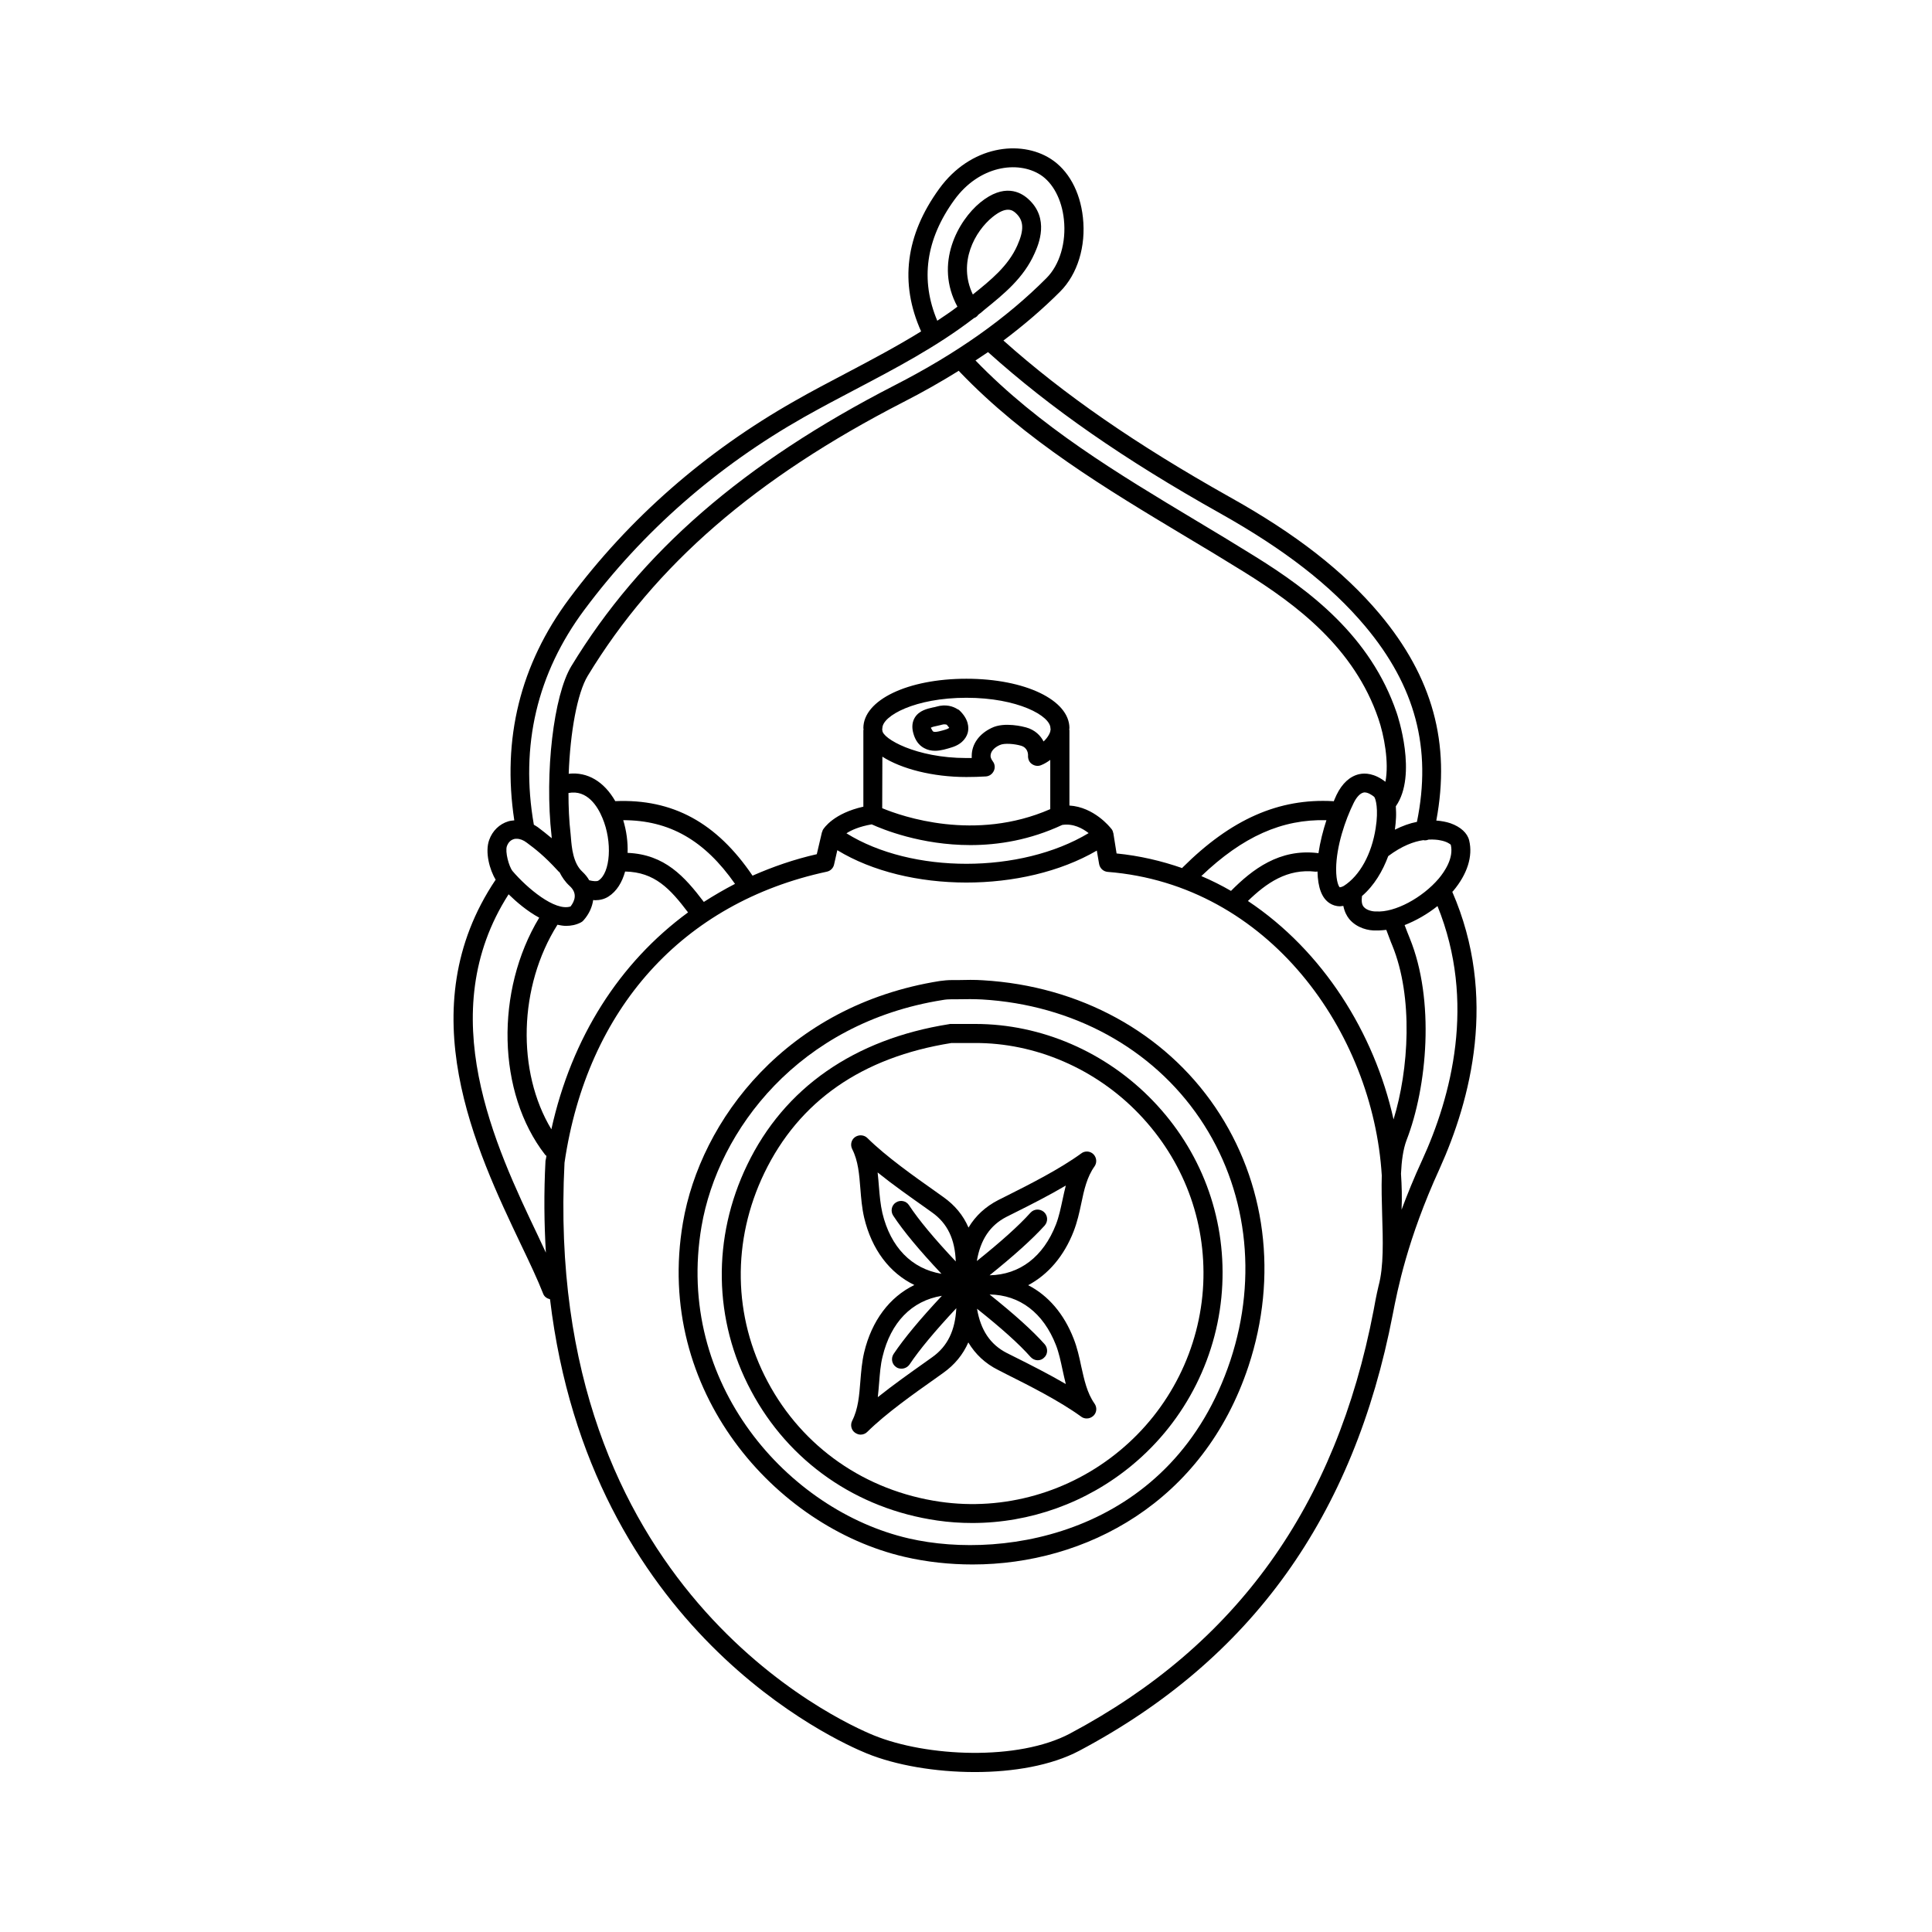 <?xml version="1.0" encoding="UTF-8"?>
<!-- Uploaded to: SVG Repo, www.svgrepo.com, Generator: SVG Repo Mixer Tools -->
<svg fill="#000000" width="800px" height="800px" version="1.1" viewBox="144 144 512 512" xmlns="http://www.w3.org/2000/svg">
 <g>
  <path d="m528.87 380.35c0.102-0.102 0.152-0.152 0.25-0.25 3.727-4.434 5.238-9.168 4.231-13.352-0.453-1.965-2.266-3.629-4.988-4.586-1.059-0.352-2.316-0.605-3.727-0.707 3.828-20.453-0.957-37.988-15.062-54.816-9.473-11.234-22.066-21.109-39.801-30.984-24.738-13.906-43.781-27.055-59.852-41.414 5.492-4.133 10.48-8.414 15.012-12.949 4.637-4.637 6.902-12.043 6.047-19.699-0.754-6.902-3.879-12.543-8.566-15.516-7.961-5.09-21.211-3.527-29.523 7.961-8.918 12.293-10.531 24.988-4.785 37.785-6.449 3.981-13.199 7.559-19.801 11.035-4.586 2.418-9.219 4.836-13.703 7.406-23.73 13.453-43.883 31.086-59.75 52.395-13 17.434-17.836 37.18-14.559 58.746-0.555 0.051-1.059 0.102-1.562 0.25-2.367 0.707-4.231 2.519-5.09 4.938-1.16 3.176 0.102 7.91 1.715 10.531-23.023 34.258-5.188 71.691 6.648 96.582 2.418 5.039 4.484 9.422 5.945 13.148 0.301 0.805 1.008 1.258 1.812 1.461 10.48 87.715 75.621 116.98 83.934 120.36 7.656 3.125 18.137 4.938 28.668 4.938 10.125 0 20.254-1.715 27.66-5.644 45.594-24.184 72.75-62.07 83.078-115.68 1.258-6.449 3.828-19.801 12.395-38.543 8.266-18.285 15.469-45.59 3.375-73.398zm-0.402-12.496c0.855 3.527-1.664 7.152-3.176 8.969-4.332 5.09-11.637 9.07-16.625 8.715-0.754 0.051-2.469-0.25-3.273-1.211-0.555-0.656-0.605-1.664-0.453-2.871 3.273-2.82 5.492-6.648 6.953-10.578 3.629-2.719 6.801-3.879 9.32-4.231 0.152 0.051 0.301 0.051 0.453 0.051 0.352 0 0.656-0.102 0.957-0.203 1.359-0.051 2.418 0.051 3.074 0.203 1.711 0.301 2.621 1.004 2.769 1.156zm-16.172 24.988c0.203 0.605 0.453 1.16 0.656 1.664 5.644 13.754 4.383 33.051 0.352 46.148-5.09-22.922-18.691-44.637-38.594-57.887 4.836-4.684 10.379-8.664 17.984-7.758 0.152 0 0.301-0.051 0.453-0.051 0.102 4.281 1.16 7.152 3.324 8.465 0.656 0.402 1.512 0.754 2.672 0.754 0.25 0 0.605-0.102 0.855-0.102 0.301 1.512 0.906 2.672 1.562 3.477 2.016 2.418 5.188 3.125 7.106 3.023h0.805c0.605 0 1.258-0.102 1.914-0.152 0.305 0.805 0.66 1.766 0.91 2.418zm-134.46-48.316c5.039 3.223 13.301 5.391 22.27 5.391 1.762 0 3.477-0.051 5.141-0.152 0.906-0.051 1.715-0.605 2.117-1.461 0.402-0.805 0.301-1.812-0.25-2.519-0.555-0.754-0.605-1.211-0.605-1.461 0-1.109 0.855-2.168 2.418-2.871 1.258-0.605 4.031-0.301 5.594 0.152 1.863 0.504 1.965 2.215 1.914 2.769 0 0.855 0.352 1.664 1.059 2.117 0.707 0.504 1.613 0.605 2.367 0.301 0.906-0.352 1.715-0.855 2.469-1.41v13.047c-19.949 8.715-39.348 1.914-44.535-0.25zm44.535-6.949c0 0.504-0.605 1.812-1.812 2.922-0.805-1.562-2.266-3.074-4.637-3.727-0.555-0.152-5.742-1.562-9.168 0.152-3.273 1.562-5.238 4.281-5.238 7.406v0.555h-1.41c-13.402 0-22.27-5.188-22.27-7.305 0-0.102-0.051-0.203-0.051-0.301 0-0.102 0.051-0.203 0.051-0.301 0-3.273 8.664-8.062 22.27-8.062 13.602 0 22.27 4.785 22.27 8.062 0 0.102 0.051 0.203 0.051 0.301-0.004 0.094-0.055 0.195-0.055 0.297zm-47.359 24.887c2.871 1.309 13.047 5.492 26.148 5.492 7.457 0 15.82-1.359 24.336-5.34 2.922-0.453 5.391 0.906 7.004 2.168-18.035 10.832-46.855 10.832-64.184 0.051 1.305-0.859 3.473-1.816 6.695-2.371zm64.035 2.316c0-0.051-0.051-0.051-0.051-0.102-0.051-0.352-0.203-0.707-0.453-1.008 0 0 0-0.051-0.051-0.051-0.352-0.453-4.586-5.742-11.082-6.144v-19.902c0-0.102-0.051-0.203-0.051-0.301 0-0.102 0.051-0.203 0.051-0.301 0-7.457-11.738-13.098-27.305-13.098-15.566 0-27.305 5.644-27.305 13.098 0 0.102 0.051 0.203 0.051 0.301 0 0.102-0.051 0.203-0.051 0.301v20.203c-7.859 1.762-10.43 5.644-10.73 6.144-0.102 0.152-0.102 0.301-0.152 0.453-0.051 0.102-0.102 0.152-0.102 0.203l-1.359 5.793c-5.996 1.359-11.637 3.324-17.027 5.691-9.523-14.055-21.16-20.402-36.375-19.75-2.973-5.188-7.356-7.809-12.344-7.254 0.402-10.984 2.266-21.363 5.039-25.945 17.836-29.371 44.438-52.395 83.633-72.547 5.238-2.672 10.078-5.441 14.711-8.312 0.051 0.051 0.102 0.152 0.152 0.203 17.434 18.238 38.996 31.137 59.801 43.629 5.238 3.125 10.43 6.246 15.617 9.473 14.008 8.715 29.223 20.152 35.621 38.895 1.512 4.383 2.871 11.637 1.863 16.727-2.922-2.266-5.391-2.367-6.953-2.016-2.469 0.555-4.535 2.469-5.996 5.492-0.25 0.504-0.504 1.16-0.754 1.715-0.051 0-0.102-0.051-0.152-0.051-14.359-0.805-27.004 4.734-39.902 17.582-0.051 0.051-0.051 0.102-0.102 0.152-5.492-1.914-11.285-3.273-17.383-3.879zm-148.93 78.496c-9.219-15.266-8.715-37.836 1.613-54.211 0.754 0.152 1.512 0.301 2.266 0.301 1.309 0 2.672-0.25 3.93-0.906 0.301-0.152 0.555-0.352 0.754-0.605 1.461-1.664 2.266-3.527 2.519-5.34 0.152 0 0.301 0.051 0.504 0.051 1.16 0 2.418-0.25 3.527-0.957 2.215-1.41 3.629-3.777 4.434-6.648 7.859 0.152 11.941 4.586 16.676 10.832-18.137 13.297-30.832 33.098-36.223 57.484zm12.445-65.898c-0.402 0.25-1.461 0.152-2.418-0.102-0.453-0.805-1.059-1.562-1.812-2.266-2.469-2.266-2.82-6.449-3.023-8.918l-0.102-1.16c-0.402-3.426-0.555-7.106-0.555-10.781 4.988-0.957 7.758 3.629 8.969 6.551 2.719 6.348 2.164 14.66-1.059 16.676zm27.961 5.641c-5.09-6.699-10.328-12.594-20.203-13 0.102-2.871-0.301-5.844-1.16-8.664 12.242 0 21.562 5.34 29.625 16.879-2.82 1.461-5.59 3.074-8.262 4.785zm169.58-4.231c-0.656 0.352-1.059 0.352-1.059 0.352-0.203-0.152-0.957-1.359-0.957-4.887 0.051-5.996 2.418-12.949 4.637-17.434 0.754-1.562 1.715-2.57 2.57-2.769 0.102-0.051 0.25-0.051 0.352-0.051 0.855 0 1.812 0.605 2.519 1.16 0.402 0.453 1.211 3.273 0.402 8.312-1.059 6.852-4.184 12.594-8.465 15.316zm-4.586-17.434c-0.906 2.769-1.664 5.742-2.117 8.766-0.051 0-0.152-0.051-0.203-0.051-10.125-1.211-17.332 4.332-22.973 10.027-2.519-1.461-5.141-2.769-7.859-3.93 10.984-10.48 21.363-15.113 33.152-14.812zm-89.676-124.04c16.523 14.863 36.074 28.465 61.516 42.723 17.129 9.621 29.32 19.094 38.391 29.875 13.352 15.922 17.734 32.445 13.754 51.891-1.863 0.352-3.828 1.059-5.844 2.066 0.152-1.109 0.25-2.168 0.301-3.176 0.051-0.957 0-2.016-0.051-3.023 5.793-8.262 0.453-24.133 0.203-24.836-6.902-20.203-22.922-32.344-37.734-41.516-5.188-3.223-10.43-6.398-15.668-9.523-20.305-12.191-41.312-24.789-58.191-42.27 1.105-0.75 2.215-1.457 3.324-2.211-0.051-0.051-0.051-0.051 0 0zm-106.96 68.266c15.469-20.758 35.066-37.938 58.191-51.035 4.484-2.519 9.02-4.938 13.551-7.305 10.629-5.594 21.613-11.336 31.488-18.941 0.152-0.051 0.352-0.152 0.504-0.25 0.25-0.152 0.453-0.352 0.605-0.605 0.203-0.152 0.402-0.352 0.656-0.504l1.008-0.855c5.09-4.133 10.379-8.363 13.301-14.965 1.008-2.266 4.082-9.219-1.715-14.41-2.066-1.867-6.398-4.184-12.695 0.953-5.844 4.785-12.242 16.172-6.047 27.609-1.715 1.309-3.527 2.519-5.34 3.727-4.535-10.781-3.074-21.562 4.535-32.043 6.551-9.02 16.727-10.48 22.773-6.648 3.324 2.117 5.691 6.551 6.246 11.84 0.656 6.098-1.109 12.043-4.637 15.566-10.578 10.629-23.73 19.949-40.254 28.414-40.102 20.605-67.309 44.234-85.648 74.414-4.684 7.707-7.106 28.312-5.238 44.941l0.051 0.656c-1.359-1.16-2.57-2.066-3.68-2.922-0.352-0.25-0.707-0.453-1.059-0.656-3.676-20.961 0.859-40.156 13.402-56.98zm108.12-104.04c1.863-1.512 3.176-1.965 4.133-1.965 1.059 0 1.664 0.555 2.016 0.855 2.168 1.965 2.316 4.434 0.453 8.613-2.418 5.441-6.953 9.117-11.789 13-4.082-8.512 0.605-16.773 5.188-20.504zm-128.67 166.71c0.352-0.957 0.957-1.613 1.812-1.863 0.25-0.102 0.504-0.102 0.805-0.102 0.855 0 1.762 0.352 2.621 1.008 2.168 1.613 4.637 3.477 8.312 7.508 0.102 0.152 0.25 0.25 0.402 0.352 0.656 1.309 1.512 2.57 2.672 3.629 2.117 1.914 1.41 3.93 0.25 5.441-4.133 1.359-11.539-4.887-15.367-9.371-1.004-1.262-2.012-5.141-1.508-6.602zm8.211 103.18c-11.234-23.527-28.012-58.844-7.758-90.434 2.066 2.016 4.938 4.484 8.113 6.195-11.688 19.348-11.184 46.402 1.562 62.824 0.102 0.152 0.25 0.203 0.352 0.301-0.051 0.453-0.152 0.855-0.25 1.309-0.453 8.566-0.352 16.625 0.102 24.336-0.707-1.508-1.363-2.918-2.121-4.531zm141.07 131.95c-13.855 7.356-38.09 6.195-52.043 0.504-9.02-3.68-87.762-39.047-81.969-151.75 5.996-40.809 31.336-68.922 69.527-77.133 0.957-0.203 1.715-0.957 1.914-1.914l0.855-3.777c18.691 11.387 49.324 11.438 68.77 0.102l0.605 3.527c0.203 1.16 1.109 2.016 2.266 2.117 42.723 3.375 70.332 42.523 72.648 80.457-0.102 3.324 0 6.801 0.102 10.43 0.203 6.699 0.453 13.652-0.957 18.844-0.605 2.57-1.008 4.734-1.309 6.449-9.977 51.984-36.273 88.664-80.41 112.14zm93.258-151.9c-2.168 4.684-3.93 9.07-5.441 13.098 0.152-3.176 0.051-6.348-0.152-9.523 0.152-3.375 0.555-6.449 1.461-8.867 5.492-14.156 7.559-37.129 0.855-53.555-0.203-0.453-0.352-0.957-0.605-1.512-0.25-0.707-0.504-1.359-0.754-1.965 2.973-1.16 5.996-2.871 8.715-5.039 10.328 25.496 3.629 50.535-4.078 67.363z"/>
  <path d="m428.52 470.33c0.957-2.469 1.512-4.938 2.016-7.356 0.754-3.629 1.512-7.055 3.527-9.875 0.707-1.008 0.555-2.367-0.301-3.223-0.855-0.855-2.266-0.957-3.223-0.203-5.594 4.082-13.703 8.211-19.648 11.184l-2.316 1.16c-3.426 1.762-6.047 4.18-7.91 7.305-1.41-3.273-3.629-5.945-6.699-8.113l-2.117-1.512c-5.492-3.879-13-9.168-17.984-14.105-0.855-0.855-2.266-0.957-3.273-0.25-1.008 0.707-1.309 2.066-0.754 3.176 1.613 3.176 1.863 6.699 2.168 10.48 0.203 2.519 0.402 5.09 1.008 7.707 2.016 8.465 6.75 14.66 13.301 17.836-6.551 3.176-11.285 9.422-13.301 17.836-0.605 2.57-0.805 5.188-1.008 7.656-0.301 3.777-0.555 7.305-2.168 10.48-0.555 1.109-0.25 2.469 0.754 3.176 0.453 0.301 0.957 0.504 1.461 0.504 0.656 0 1.309-0.25 1.762-0.707 4.988-4.938 12.496-10.227 17.984-14.105l2.117-1.512c3.074-2.168 5.289-4.887 6.699-8.113 1.863 3.125 4.484 5.594 7.91 7.305l2.266 1.16c5.945 2.973 14.105 7.106 19.699 11.184 0.453 0.352 0.957 0.504 1.512 0.504 0.656 0 1.258-0.25 1.762-0.707 0.906-0.855 1.008-2.215 0.301-3.223-2.016-2.871-2.719-6.297-3.527-9.875-0.504-2.418-1.059-4.938-2.016-7.356-2.57-6.602-6.75-11.438-12.043-14.156 5.289-2.828 9.473-7.664 12.043-14.262zm-50.684-4.887c-0.504-2.215-0.707-4.484-0.906-6.902-0.102-1.258-0.203-2.57-0.352-3.828 4.133 3.324 8.664 6.5 12.293 9.07l2.117 1.512c4.133 2.922 6.098 7.152 6.297 13-5.644-5.996-9.773-10.934-12.395-14.914-0.754-1.16-2.316-1.461-3.477-0.707-1.16 0.754-1.461 2.316-0.707 3.477 2.719 4.133 7.004 9.27 12.797 15.418-7.91-1.316-13.504-7.059-15.668-16.125zm13.199 38.238-2.117 1.512c-3.629 2.57-8.113 5.742-12.293 9.07 0.152-1.309 0.25-2.57 0.352-3.828 0.203-2.418 0.352-4.684 0.906-6.902 2.168-9.07 7.707-14.812 15.668-16.121h0.051c-5.793 6.195-10.027 11.285-12.797 15.418-0.754 1.16-0.453 2.719 0.707 3.477 0.402 0.301 0.906 0.402 1.41 0.402 0.805 0 1.613-0.402 2.117-1.109 2.621-3.93 6.75-8.867 12.395-14.914-0.305 5.84-2.269 10.074-6.398 12.996zm32.797-3.227c0.805 2.066 1.258 4.281 1.762 6.602 0.25 1.211 0.555 2.469 0.855 3.727-4.586-2.672-9.473-5.141-13.402-7.106l-2.215-1.109c-4.434-2.266-6.953-6.098-7.91-11.738 6.398 5.09 11.133 9.32 14.207 12.797 0.504 0.555 1.211 0.855 1.863 0.855 0.605 0 1.211-0.203 1.664-0.656 1.059-0.906 1.109-2.519 0.203-3.578-3.223-3.629-8.113-8.012-14.609-13.199 8.012 0.105 14.258 4.894 17.582 13.406zm-17.582-18.488c6.449-5.188 11.336-9.574 14.609-13.199 0.906-1.059 0.855-2.621-0.203-3.578-1.059-0.906-2.621-0.855-3.578 0.203-3.125 3.477-7.859 7.707-14.207 12.797 0.957-5.644 3.477-9.473 7.91-11.738l2.316-1.16c3.93-1.965 8.816-4.434 13.352-7.106-0.301 1.258-0.605 2.469-0.855 3.727-0.504 2.316-0.957 4.535-1.762 6.602-3.324 8.516-9.57 13.301-17.582 13.453z"/>
  <path d="m397.73 331.93c-1.109-0.707-3.023-1.41-5.594-0.656-0.301 0.102-0.605 0.152-0.906 0.203-1.512 0.352-3.629 0.805-4.785 2.672-0.707 1.16-0.855 2.57-0.402 4.18 0.504 1.863 1.461 3.176 2.871 3.93 0.906 0.504 1.914 0.707 2.871 0.707 1.562 0 3.125-0.504 4.434-0.906 3.125-0.957 4.031-2.973 4.281-4.031 0.25-1.16 0.301-3.426-2.367-5.894-0.148-0.051-0.25-0.152-0.402-0.203zm-3.223 5.441c-0.855 0.25-2.621 0.805-3.176 0.504-0.102-0.051-0.301-0.301-0.656-1.008 0.25-0.203 1.109-0.402 1.664-0.504 0.453-0.102 0.906-0.203 1.258-0.301 0.301-0.102 0.555-0.102 0.754-0.102 0.25 0 0.402 0.051 0.555 0.102 0.453 0.504 0.605 0.805 0.656 0.805-0.098 0.102-0.402 0.301-1.055 0.504z"/>
  <path d="m404.48 403.78c-2.215-0.152-4.383-0.102-6.602-0.051h-1.613c-1.059 0-2.168 0.102-3.223 0.25-40.559 6.449-63.43 36.828-68.066 64.086-7.609 44.535 24.535 80.609 58.746 88.52 5.844 1.359 11.941 2.016 18.035 2.016 29.875 0 61.113-16.375 73.102-52.547 7.859-23.781 4.684-48.719-8.766-68.57-13.496-19.898-35.969-32.191-61.613-33.703zm65.598 100.71c-15.113 45.543-59.246 53.203-85.246 47.207-31.941-7.356-62.07-41.059-54.914-82.727 4.383-25.492 25.797-53.906 63.883-59.953 0.805-0.152 1.664-0.203 2.519-0.203h1.664c2.066-0.051 4.18-0.051 6.246 0.051 24.031 1.41 45.09 12.898 57.738 31.539 12.492 18.441 15.465 41.816 8.109 64.086z"/>
  <path d="m402.47 415.36h-0.25-6.297c-0.152 0-0.25 0-0.402 0.051-25.141 3.981-43.68 16.879-53.504 37.281-9.32 19.297-8.969 41.16 1.008 59.852 9.977 18.793 27.961 31.336 49.375 34.41 3.074 0.453 6.195 0.656 9.27 0.656 15.266 0 30.277-5.34 42.27-15.266 14.41-11.891 23.125-29.371 23.98-47.914 0.855-18.188-5.691-35.52-18.391-48.719-12.449-12.945-29.578-20.352-47.059-20.352zm38.238 113.11c-13.301 11.035-30.684 15.973-47.609 13.504-19.801-2.871-36.426-14.461-45.645-31.789-9.219-17.281-9.523-37.434-0.906-55.316 9.219-19.094 25.895-30.684 49.574-34.461h6.144c16.07-0.102 32.094 6.801 43.578 18.793 11.738 12.242 17.785 28.215 17.027 45.039-0.805 17.125-8.863 33.25-22.164 44.23z"/>
 </g>
</svg>